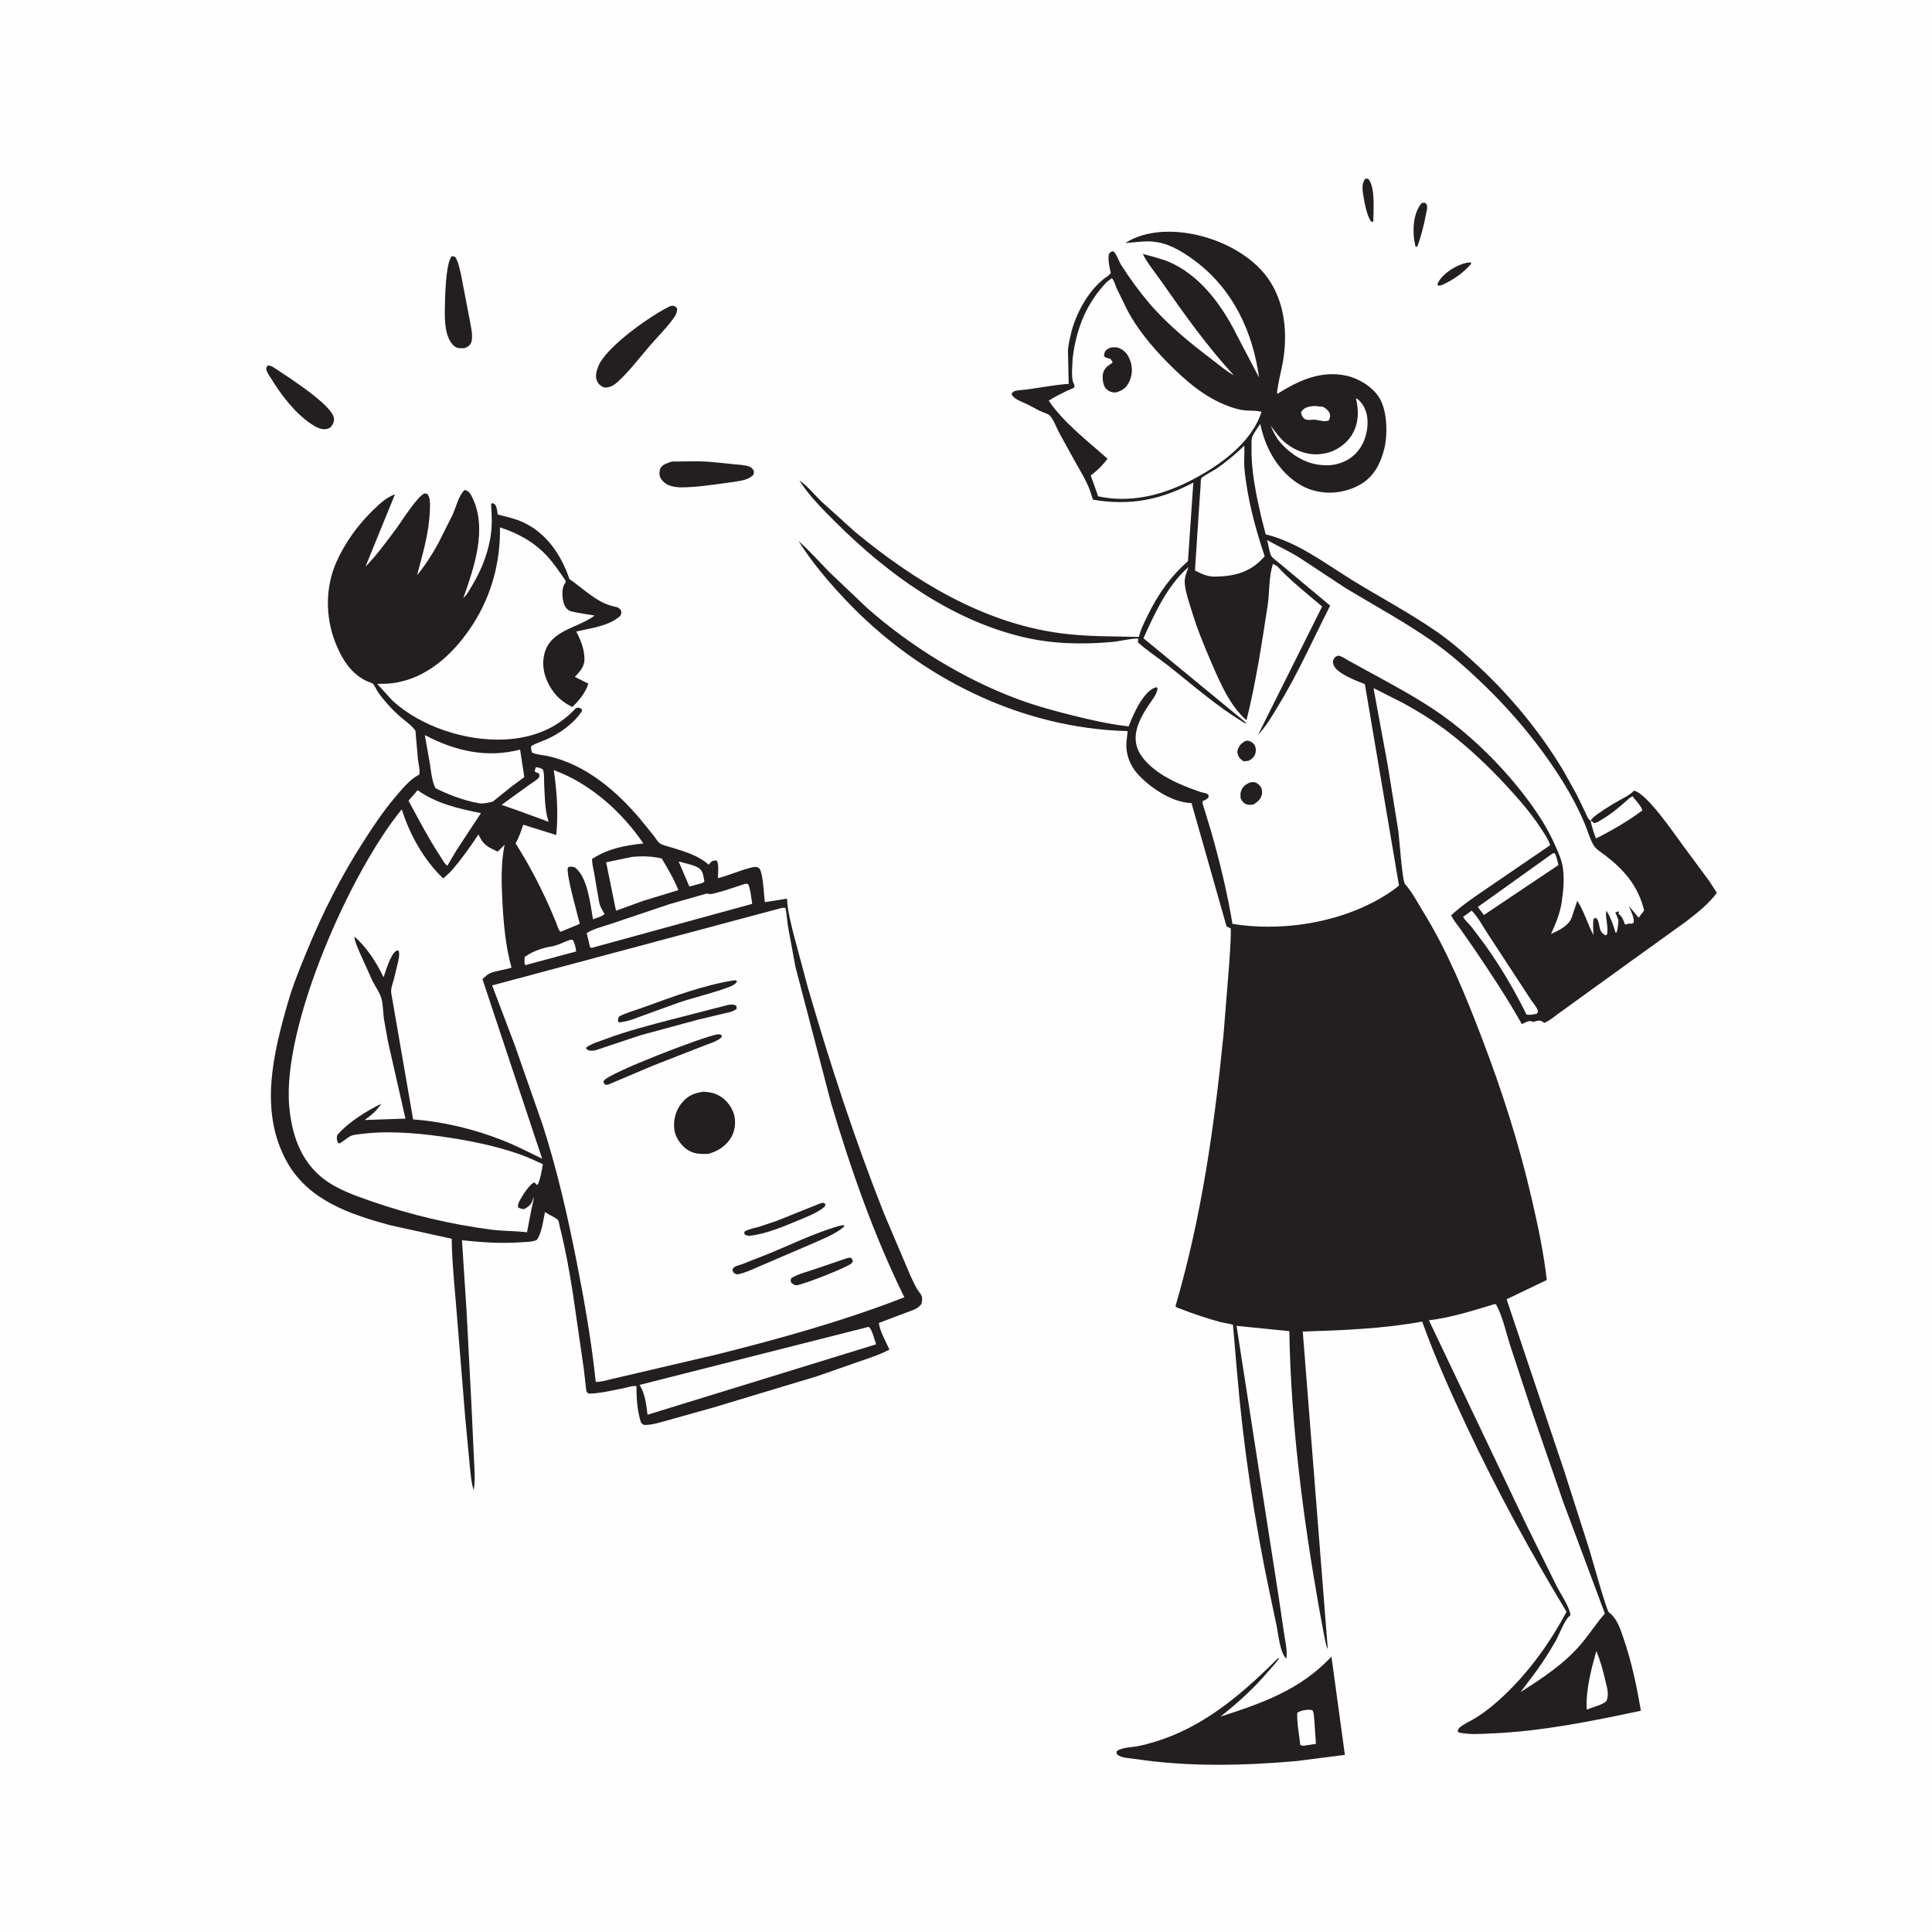 <svg version="1.1" xmlns="http://www.w3.org/2000/svg" style="display: block;" viewBox="0 0 2048 2048" width="1024" height="1024">
<path transform="translate(0,0)" fill="rgb(254,254,254)" d="M -0 -0 L 2048 0 L 2048 2048 L -0 2048 L -0 -0 z"/>
<path transform="translate(0,0)" fill="rgb(35,30,31)" d="M 1554.87 278.5 L 1559 278.128 L 1559.56 279.5 C 1551.39 289.224 1540.11 297.043 1528.5 302.118 C 1527.2 302.566 1525.86 302.675 1524.5 302.873 L 1523.75 301 L 1525.32 297.958 C 1531.35 288.571 1544.14 280.863 1554.87 278.5 z"/>
<path transform="translate(0,0)" fill="rgb(35,30,31)" d="M 1320.17 785.5 C 1321.66 785.228 1322.05 784.982 1323.43 785.267 C 1325.71 785.733 1328.63 787.661 1329.86 789.649 C 1331.29 791.972 1331.58 796.009 1330.77 798.588 C 1329.48 802.663 1327.05 804.634 1323.38 806.5 L 1318.5 807.007 C 1316.03 805.598 1314.46 804.404 1313.05 801.872 C 1312.14 800.249 1311.29 797.43 1311.8 795.652 C 1313.27 790.516 1315.57 788.075 1320.17 785.5 z"/>
<path transform="translate(0,0)" fill="rgb(35,30,31)" d="M 1447.13 189.5 C 1449.46 189.13 1448.99 189.197 1450.84 190.169 C 1457.96 199.213 1455.88 222.971 1455.73 234.5 L 1454.09 235.5 C 1449.38 230.759 1446.57 215.727 1445.43 208.753 C 1444.32 202.022 1442.97 195.344 1447.13 189.5 z"/>
<path transform="translate(0,0)" fill="rgb(35,30,31)" d="M 1506.74 215.5 L 1510 214.662 L 1512.17 216.5 C 1513.62 219.654 1512.22 223.796 1511.61 227.088 C 1509.48 238.432 1506.61 249.607 1502.79 260.5 L 1501.65 261.669 L 1500.5 261.559 L 1499.09 254.315 C 1497.51 241.226 1498.31 226.306 1506.74 215.5 z"/>
<path transform="translate(0,0)" fill="rgb(35,30,31)" d="M 1324.85 829.5 C 1326.65 829.179 1328.42 828.798 1330.24 829.292 C 1332.83 829.992 1335.68 832.477 1336.85 834.87 C 1337.95 837.125 1338.19 840.252 1337.53 842.666 C 1336.19 847.588 1332.7 850.387 1328.5 852.865 C 1326.39 853.075 1324.26 853.411 1322.17 852.842 C 1318.53 851.849 1316.85 849.604 1315.18 846.5 C 1314.92 843.53 1314.65 840.689 1315.82 837.866 C 1317.62 833.499 1320.69 831.36 1324.85 829.5 z"/>
<path transform="translate(0,0)" fill="rgb(35,30,31)" d="M 283.778 387.5 C 287.433 387.331 289.97 389.362 292.859 391.302 C 305.035 399.473 351.854 429.168 353.944 443.094 C 354.57 447.261 352.89 449.701 350.5 452.842 C 349.313 453.533 348.15 454.263 346.807 454.624 C 340.941 456.204 334.643 452.628 329.947 449.473 C 312.852 437.986 298.325 419.129 287.703 401.719 C 285.856 398.691 282.757 394.867 282.257 391.365 C 281.978 389.416 282.746 389.058 283.778 387.5 z"/>
<path transform="translate(0,0)" fill="rgb(35,30,31)" d="M 479.086 271.5 C 480.27 271.512 481.485 272.042 482.616 272.384 C 486.153 278.17 487.452 285.947 488.966 292.516 L 497.43 336.5 C 498.61 343.688 501.817 355.303 499.699 362.501 C 498.647 366.078 495.695 367.765 492.5 369.039 L 491.328 369.09 C 486.793 369.238 483.785 369.235 480.438 365.888 C 471.944 357.394 471.349 340.546 471.519 329.191 C 471.685 318.083 472.186 278.211 479.086 271.5 z"/>
<path transform="translate(0,0)" fill="rgb(35,30,31)" d="M 712.265 489.254 L 741.5 488.991 C 753.141 489.318 764.914 490.768 776.5 491.992 C 781.96 492.568 788.885 492.657 794.047 494.536 C 795.565 495.089 797.165 496.17 798.095 497.5 C 799.754 499.873 799.201 500.98 798.5 503.49 C 793.161 508.841 785.606 509.493 778.478 510.743 C 763.32 512.669 748.33 515.26 733.063 516.197 C 725.447 516.665 718.618 517.282 711.125 515.107 C 706.23 513.686 702.206 510.633 699.894 506 C 698.581 503.369 698.913 498.488 700.358 495.895 C 702.422 492.19 708.566 490.521 712.265 489.254 z"/>
<path transform="translate(0,0)" fill="rgb(35,30,31)" d="M 710.49 324.5 L 713.5 324 C 716.185 325.107 716.525 325.014 717.934 327.5 C 717.549 330.567 717.032 332.847 715.28 335.443 C 707.928 346.339 697.568 356.445 688.915 366.429 C 678.075 378.935 667.661 392.931 655.5 404.128 C 650.955 408.312 646.842 411.095 640.5 410.803 C 636.944 409.36 634.822 407.701 633.063 404.268 C 630.602 399.465 632.169 393.774 633.932 388.969 C 641.583 368.124 690.559 333.885 710.49 324.5 z"/>
<path transform="translate(0,0)" fill="rgb(35,30,31)" d="M 1355.04 1757.5 L 1355.85 1757.83 C 1352.84 1762.73 1348.19 1767.29 1344.43 1771.72 C 1329.08 1789.82 1312.27 1805.01 1293.71 1819.68 C 1337.66 1805.56 1377.73 1791.52 1410.35 1757.18 L 1411.4 1756.07 L 1425.62 1860.22 L 1374.24 1866.82 C 1318.14 1871.75 1259.01 1873.08 1203.2 1864.54 C 1198.01 1863.75 1188.33 1863.54 1184.53 1859.96 C 1183.33 1858.83 1183.74 1858 1183.74 1856.5 C 1188.25 1852.28 1200.35 1852.16 1206.5 1850.94 C 1212.57 1849.74 1218.63 1848.08 1224.54 1846.28 C 1236.28 1842.7 1247.59 1838.13 1258.54 1832.58 C 1295.49 1813.87 1325.99 1786.45 1355.04 1757.5 z"/>
<path transform="translate(0,0)" fill="rgb(254,254,254)" d="M 1386.34 1812.33 L 1391 1812.77 C 1392.89 1815.36 1392.68 1817.96 1393.05 1821.12 L 1394.96 1848.57 L 1382.18 1850.5 C 1380.39 1850.55 1379.92 1850.4 1378.33 1849.74 C 1377.22 1838.29 1374.61 1827.05 1375.16 1815.5 C 1378.9 1813.32 1382.1 1812.89 1386.34 1812.33 z"/>
<path transform="translate(0,0)" fill="rgb(35,30,31)" d="M 1174.81 292.27 L 1177.47 289.5 C 1176.07 282.779 1174.39 276.391 1175.41 269.5 C 1177.09 266.994 1177.08 267.102 1180 266.295 C 1183.24 268.23 1185.99 276.966 1188.36 280.681 C 1197.23 294.615 1207 308.128 1217.68 320.74 C 1236.99 343.544 1260.96 363.138 1284.7 381.096 C 1292.4 386.916 1299.42 393.168 1307.92 397.876 C 1279.63 367.064 1255.28 332.963 1231.39 298.669 C 1224.74 289.127 1216.55 279.498 1211.35 269.12 C 1220.67 271.859 1230.88 274.008 1239.78 277.902 C 1269.75 291.014 1291.39 318.657 1306.63 346.661 L 1334.64 400.209 C 1328.08 351.853 1307.16 307.072 1267.46 277.051 C 1255.99 268.371 1241.35 259.088 1227 256.808 L 1225.49 256.545 C 1214.92 254.853 1203.49 256.966 1192.87 257.602 C 1214.79 243.621 1243.92 243.515 1268.6 249.036 C 1298.29 255.677 1330.66 272.933 1347.04 299.439 C 1363.79 326.563 1365.13 360.386 1358.49 390.851 C 1357 397.662 1355.42 404.303 1354.4 411.218 C 1354.11 413.178 1353.38 415.705 1353.97 417.572 C 1376.33 403.462 1400.14 392.339 1427.18 398.257 C 1440.33 401.134 1454.76 409.9 1461.99 421.375 C 1470.63 435.095 1471.24 460.776 1467.28 476.171 C 1463.4 491.246 1456.66 504.835 1442.78 513.116 C 1429.93 520.782 1413.77 523.94 1399 521.347 L 1397.24 521.046 C 1378.37 517.62 1362.89 504.432 1352.24 488.975 C 1344.11 477.159 1338.87 463.357 1335.9 449.37 C 1333.33 453.442 1329.07 458.773 1327.41 463.177 C 1326.32 466.078 1326.77 471.415 1326.7 474.649 C 1326.18 499.399 1331.58 524.12 1336.99 548.177 L 1341.68 566.418 C 1376.47 575.138 1403.7 596.707 1433.7 615.141 C 1463.65 633.539 1495.06 650.109 1523.9 670.221 C 1539.31 680.964 1553.44 693.495 1567.16 706.275 C 1602.1 738.798 1632.62 776.023 1657.26 816.941 L 1671.12 841.857 L 1680.59 861.335 C 1682.05 864.466 1683.16 868.148 1686.1 870.171 C 1687.56 867.013 1691.37 864.472 1694.14 862.487 C 1703.77 855.581 1714.47 849.434 1724.91 843.821 C 1727.47 842.076 1729.86 840.472 1732 838.191 C 1745.71 840.683 1774.39 883.378 1783.82 896.009 L 1811.92 934 L 1819.92 946.37 C 1811.53 958.092 1799.2 967.465 1787.96 976.394 L 1734.71 1014.68 L 1654.38 1072.72 C 1648.96 1076.43 1643.04 1081.99 1637 1084.28 C 1633.6 1081.89 1632.67 1081.36 1628.34 1082.37 C 1627.03 1082.68 1626.63 1082.89 1625.5 1083.36 C 1622.67 1081.93 1621.51 1082.11 1618.5 1083.17 L 1613.2 1085.57 C 1597.83 1058.14 1579.79 1031.05 1562.16 1004.98 L 1547.71 984.251 C 1544.31 979.621 1540.74 975.505 1538.29 970.238 C 1549.87 959.551 1563.27 950.617 1576.24 941.728 L 1643.24 895.947 C 1641.34 889.513 1636.44 882.716 1632.77 877.1 C 1622.56 861.512 1610.08 847.218 1597.46 833.541 C 1578.59 813.102 1558.23 793.691 1536.2 776.681 C 1520.97 764.916 1504.15 754.499 1487.32 745.215 L 1455.98 729.404 L 1471.02 811 L 1482.29 880.904 C 1483.45 889.782 1486.43 933.913 1489.4 937.199 C 1496.95 945.539 1503.01 957.346 1508.95 967 C 1534.87 1009.1 1554.03 1056.21 1571.6 1102.34 C 1592.78 1157.97 1610.42 1213.19 1623.8 1271.25 C 1630.25 1299.21 1636.48 1328.31 1639.64 1356.85 L 1597.07 1377.25 L 1658.24 1559.63 L 1685.06 1643.53 C 1687.53 1651.59 1702.91 1707.28 1705.53 1709.18 C 1714.27 1715.52 1717.75 1727.22 1721.12 1737 C 1729.63 1761.74 1735 1787.69 1739.45 1813.44 C 1687.12 1824.53 1634.17 1835.36 1580.59 1837.55 C 1569.17 1838.02 1557.62 1839.05 1546.39 1836.5 L 1545.13 1835 C 1546.07 1832.54 1546.38 1831.78 1548.58 1830.17 C 1553.31 1826.68 1559.08 1824.24 1564.11 1821.13 C 1575.34 1814.18 1585.43 1805.76 1594.98 1796.66 C 1621.56 1771.31 1643.31 1740.89 1660.58 1708.57 C 1622.24 1645.13 1586.75 1580.04 1555.2 1512.96 C 1537.86 1476.09 1521.37 1439.32 1507.54 1400.94 C 1466.05 1408.55 1423.07 1410.19 1380.98 1411.5 L 1407.24 1744.5 L 1407.5 1748.15 C 1405.3 1743.8 1404.61 1738.28 1403.61 1733.52 L 1398.09 1703.66 C 1381.14 1607.63 1368.38 1508.66 1366.74 1411.06 L 1310.79 1405.46 L 1320.31 1466.78 L 1332.17 1543.42 L 1355.03 1690 L 1361.35 1732.59 C 1362.58 1740.94 1364.84 1749.87 1363.57 1758.3 C 1356.87 1752.03 1355.1 1732.75 1353.36 1723.95 L 1346.23 1690 C 1329.7 1612.41 1317.75 1531.97 1311.16 1452.92 L 1307.1 1405.74 C 1307.08 1405.31 1307.35 1404.75 1307.04 1404.46 C 1306.23 1403.68 1295.91 1402.03 1294.21 1401.57 C 1279.34 1397.59 1264.74 1392.66 1250.4 1387.05 C 1248.69 1386.38 1246.93 1386.21 1246.06 1384.56 C 1273.66 1290.67 1287.39 1193.16 1297.05 1096 L 1302.66 1026.26 C 1303.58 1012.35 1304.89 998.128 1304.69 984.193 L 1303.74 983.758 L 1300.19 981.99 L 1263.04 851.281 L 1261.54 851.211 C 1241.73 850.204 1218.36 834.501 1205.47 819.868 C 1197.78 811.131 1193.48 799.683 1193.98 788 L 1195.32 775.031 C 1081.6 772 974.307 718.243 896.563 636.149 C 878.345 616.912 860.475 595.808 846.378 573.361 C 857.924 583.556 868.224 595.239 878.968 606.27 L 919.247 644.572 C 965.086 684.996 1021.61 719.858 1079 741.159 C 1098.34 748.336 1118.44 753.808 1138.45 758.753 C 1157.61 763.485 1176.77 767.808 1196.41 770.013 C 1201.06 757.942 1210.81 735.227 1223.17 729.345 L 1225.81 728.413 L 1227.08 730 C 1226.27 736.109 1221.46 741.747 1218.1 746.763 C 1206.43 764.174 1196.48 783.742 1211.17 802.968 C 1223.03 818.492 1243.71 828.951 1261.64 835.547 C 1266.53 837.347 1271.53 839.536 1276.66 840.541 C 1278.51 840.905 1279.22 841.162 1280.69 842.299 L 1281.29 845 C 1279.16 847.37 1278.02 848.038 1275 849.047 C 1274.29 851.49 1275.56 854.169 1276.27 856.602 L 1283.57 880.342 C 1292.9 913.087 1300.91 945.718 1306.46 979.317 C 1362.73 988.553 1430.52 976.643 1477.5 943.049 L 1482.99 938.73 L 1446.8 725.133 L 1445.67 724.727 C 1437.55 721.729 1417.92 713.926 1414.14 705.916 C 1413.21 703.95 1412.57 701.424 1413.5 699.345 C 1414.8 696.436 1415.76 696.106 1418.5 694.973 C 1422.44 695.537 1426.07 698.37 1429.53 700.293 L 1451.72 712.447 C 1477.17 726.367 1503.31 740.281 1527.07 756.966 C 1561.41 781.075 1594.33 814.177 1619.43 847.75 C 1630.95 863.165 1641.22 879.346 1648.91 897 C 1652.05 904.213 1655.38 911.365 1656.58 919.219 C 1658.5 931.699 1657.25 944.081 1655.43 956.5 C 1653.7 968.258 1649.02 979.32 1644.13 990.066 C 1652.22 986.3 1662.71 981.658 1666.06 972.605 L 1667.07 969.5 L 1671.98 954.898 C 1679.33 966.16 1682.78 979.306 1689.1 991.2 C 1689.01 985.736 1688.35 979.441 1689.19 974.083 L 1691.5 972.813 C 1695.18 975.189 1694.93 981.929 1696.5 985.971 C 1697.5 988.546 1699.47 990.009 1701.67 991.48 L 1703.6 990.611 C 1704.62 984.233 1703.21 977.909 1702.53 971.567 C 1702.31 969.444 1702.56 967.365 1702.78 965.254 C 1707.36 972.521 1710.15 980.329 1712.5 988.561 L 1713.67 988.5 C 1714.97 984.051 1715.36 980.021 1715.63 975.427 C 1714.62 972.733 1713.76 969.917 1712.17 967.5 C 1714.05 966.595 1714.34 965.974 1716.44 966.5 L 1715.5 968.554 C 1719.74 971.467 1720.73 975.128 1722.49 979.846 L 1723.65 979.937 C 1725.54 979.56 1725.95 978.787 1728.15 979.04 C 1730.6 979.321 1729.96 979.304 1731.77 977.987 C 1732.72 973.068 1728.56 965.187 1726.68 960.415 L 1737.02 972.797 L 1742.83 965.147 L 1741.63 960.605 C 1734.99 937.605 1720.68 921.38 1702.02 907.054 C 1697.97 903.948 1691.57 900.121 1689.06 895.639 C 1685.05 888.497 1682.74 879.899 1679.52 872.322 C 1673.24 857.518 1665.45 842.638 1656.95 829.013 C 1632.52 789.851 1603.24 754.789 1569.89 722.973 C 1553.51 707.349 1536.36 692.236 1517.76 679.292 C 1488.74 659.092 1457.21 642.002 1426.93 623.748 L 1377.53 591.199 C 1366.48 584.33 1354.52 578.747 1343.11 572.473 C 1344.61 577.394 1345.43 584.9 1347.57 589.272 C 1348.57 591.331 1354.29 595.293 1356.25 597.046 L 1410.03 641.97 C 1392.04 677.404 1376.01 713.617 1355.32 747.662 C 1348.58 758.756 1342.55 769.418 1333.58 778.954 L 1401.52 642.934 C 1385.8 629.45 1367.89 615.553 1353.92 600.297 L 1349.5 597.732 C 1344.85 610.572 1345.9 627.696 1343.81 641.405 C 1337.59 682.202 1331.31 723.449 1321.33 763.515 C 1303.6 747.937 1293.62 724.231 1284.37 702.986 C 1276.39 684.643 1268.76 665.878 1262.99 646.708 C 1260.41 638.126 1257.12 629.083 1256.08 620.166 L 1255.92 618.5 C 1255.27 612.509 1257.96 606.636 1259.89 601.043 C 1237.37 620.799 1224.2 649.827 1212.11 676.57 L 1320.8 766.005 L 1320 766.783 C 1290.82 749.602 1264.67 726.374 1238.1 705.411 C 1227.75 697.24 1215.88 689.802 1206.28 680.862 L 1206.5 676.884 C 1197.23 676.842 1187.43 679.816 1178.09 680.596 C 1146.32 683.248 1115.86 682.711 1084.68 675.342 C 1008.26 657.281 940.936 608.523 885.993 553.754 C 872.655 540.457 857.251 525.239 847.38 509.219 C 855.535 514.761 863.393 524.465 870.539 531.43 L 906.525 563.922 C 969.313 615.804 1041.78 660.188 1123.94 671.234 C 1151.98 675.005 1179.12 674.441 1207.28 675.172 C 1209.31 666.769 1213.3 659.051 1217.12 651.337 C 1228.05 629.211 1240.76 611.2 1259.28 594.807 L 1264.98 511.536 C 1230.39 530.004 1197.37 536.329 1158.58 529.665 L 1155.22 519.451 C 1151.53 509.482 1145.89 500.456 1140.68 491.238 L 1123.21 459.56 C 1120.42 454.439 1116.73 444.629 1112.92 440.612 C 1110.95 438.523 1105.1 436.907 1102.34 435.614 L 1089.22 428.681 C 1083.94 425.997 1074.37 423.311 1072.25 417.5 C 1073 416.681 1073.59 415.677 1074.5 415.042 C 1076.54 413.623 1086.12 413.199 1088.74 412.84 C 1103.51 410.815 1117.94 407.975 1132.85 406.904 L 1132.13 373.821 C 1131.75 368.513 1133.67 361.17 1134.78 355.923 C 1139.65 332.985 1154.74 305.142 1174.81 292.27 z"/>
<path transform="translate(0,0)" fill="rgb(254,254,254)" d="M 1393.4 430.362 L 1402.5 431.229 C 1405.25 432.886 1407.98 434.737 1409.32 437.798 C 1410.67 440.9 1409.79 442.568 1408.76 445.5 C 1405.06 447.471 1400.56 445.912 1396.44 445.363 C 1392.78 443.912 1387.66 446.188 1383.59 444.414 C 1381.59 443.54 1379.69 440.301 1379.29 438.265 C 1378.97 436.623 1379.64 436.051 1380.69 434.892 C 1383.98 431.234 1388.8 430.814 1393.4 430.362 z"/>
<path transform="translate(0,0)" fill="rgb(254,254,254)" d="M 1692.13 1750.2 C 1696.54 1760.51 1699.57 1771.72 1702.02 1782.65 C 1703.69 1790.11 1705.73 1795.52 1703.02 1803 C 1700.35 1805.71 1697.28 1806.69 1693.79 1808.05 L 1681.98 1812.21 C 1680.91 1791.45 1686.66 1770.05 1692.13 1750.2 z"/>
<path transform="translate(0,0)" fill="rgb(254,254,254)" d="M 1727.37 845.944 L 1730.5 844.053 C 1733.49 847.933 1739.92 854.57 1741 859.033 C 1725.83 870.428 1708.73 880.351 1691.74 888.81 C 1689.41 882.617 1687.49 876.659 1686.1 870.171 C 1688.39 870.735 1688.04 870.804 1689.41 872.5 C 1692.33 872.5 1694.82 870.636 1697.32 869.175 C 1708 862.921 1718.27 854.311 1727.37 845.944 z"/>
<path transform="translate(0,0)" fill="rgb(254,254,254)" d="M 1646.12 904.5 L 1648.22 904.535 C 1650.14 908.384 1650.95 912.842 1652 916.998 L 1573 969.936 L 1566.55 961.426 L 1646.12 904.5 z"/>
<path transform="translate(0,0)" fill="rgb(254,254,254)" d="M 1560.04 965.34 C 1566.81 972.232 1571.7 981.677 1577.01 989.736 L 1610.79 1041.4 L 1622.98 1060 C 1625.56 1063.78 1629.56 1067.94 1630.41 1072.5 L 1628.82 1074.73 L 1622.5 1075.71 C 1621.03 1075.78 1619.6 1075.62 1618.14 1075.5 C 1605.94 1050.37 1590.32 1024.13 1574.05 1001.37 L 1559.83 982.5 C 1556.98 979.085 1553.08 975.749 1550.97 971.86 L 1560.04 965.34 z"/>
<path transform="translate(0,0)" fill="rgb(254,254,254)" d="M 1437.36 422.5 L 1438.47 422.6 C 1443.13 426.049 1446.26 431.046 1448.04 436.552 C 1451.41 446.995 1449.35 460.688 1444.5 470.296 C 1439.51 480.16 1431.37 487.38 1420.84 490.827 L 1419.16 491.352 C 1412.64 493.465 1404.99 493.574 1398.22 492.708 C 1381.01 490.509 1365.14 479.403 1354.75 466.024 C 1351.55 461.184 1349.12 456.583 1346.95 451.203 C 1352.03 457.941 1356.88 464.908 1363.55 470.182 C 1373.2 477.813 1386.82 482.851 1399.22 481.37 L 1401 481.135 L 1405.81 480.388 C 1416.4 477.97 1426.83 470.81 1432.65 461.679 C 1440.23 449.801 1440.78 435.801 1437.36 422.5 z"/>
<path transform="translate(0,0)" fill="rgb(254,254,254)" d="M 1319.01 472.383 C 1319.45 480.596 1318.41 488.916 1319.2 497.139 C 1322.18 528.419 1330.65 560.018 1340.63 589.708 L 1336.61 593.87 C 1322.82 607.665 1305.79 611.186 1287.01 611.246 C 1279.64 611.237 1273.26 608.063 1266.83 604.852 L 1266.86 602.657 L 1270.68 543.966 L 1272.7 514.7 C 1272.85 512.847 1272.69 508.555 1273.34 507.088 C 1274.15 505.256 1286.66 498.685 1289 497.107 C 1299.72 489.871 1309.74 481.378 1319.01 472.383 z"/>
<path transform="translate(0,0)" fill="rgb(254,254,254)" d="M 1583.94 1382.5 L 1585.86 1382.65 C 1592.75 1395 1596.4 1412.19 1600.71 1425.8 L 1622.68 1492.52 L 1657.03 1592 L 1701.24 1710.44 C 1692.3 1720.47 1684.97 1732.18 1676.22 1742.5 C 1658.06 1763.9 1635.25 1778.74 1611.83 1793.68 L 1627.79 1772.51 C 1635.57 1761.93 1642.4 1751.1 1648.92 1739.69 C 1653.13 1732.31 1657.56 1719.2 1663.34 1713.41 L 1664.81 1712 C 1663.42 1702.54 1654.64 1690.37 1650.23 1681.58 L 1617.78 1615.94 L 1514.68 1399.53 C 1537.63 1396.95 1561.85 1389.18 1583.94 1382.5 z"/>
<path transform="translate(0,0)" fill="rgb(254,254,254)" d="M 1173.18 298.961 L 1178.5 294.869 C 1181.1 297.059 1182.18 302.259 1183.58 305.385 L 1194.55 327.858 C 1205.17 348.528 1221.65 368.154 1237.91 384.568 C 1257.04 403.883 1277.57 421.855 1303.59 431.066 C 1308.87 432.934 1314.4 434.592 1320 435.054 C 1325.46 435.504 1332.05 435.092 1337.25 436.554 C 1326.64 469.903 1291.77 494.285 1262.02 509.495 C 1231.47 525.109 1198.24 533.492 1164.12 526.127 L 1156.18 503.978 L 1157.28 503.183 C 1163.59 498.486 1169.32 492.615 1174 486.292 C 1152.84 467.261 1127.72 448.397 1111.72 424.728 C 1117.83 420.714 1124.44 417.483 1131 414.268 C 1132.53 413.52 1137.6 411.759 1138.5 410.761 C 1138.99 410.215 1138.86 409.333 1139.04 408.618 L 1138.38 406.84 C 1134.94 401.78 1136.96 385.587 1137.13 379.073 C 1141.1 348.117 1151.44 321.725 1173.18 298.961 z"/>
<path transform="translate(0,0)" fill="rgb(35,30,31)" d="M 1177.19 368.5 C 1180.97 367.931 1183.92 367.789 1187.44 369.5 C 1193.26 372.332 1196.31 376.997 1198.3 382.995 C 1200.82 390.609 1200.26 398.723 1196.43 405.833 C 1193.35 411.568 1189.59 413.978 1183.5 415.864 C 1182.41 415.977 1181.64 416.1 1180.5 415.991 C 1177.07 415.667 1173.51 413.74 1171.55 410.861 C 1169.1 407.262 1168.35 400.262 1169.22 396.145 C 1170.29 391.034 1173.57 388.066 1177.86 385.479 C 1179.36 384.573 1178.8 385.28 1179.37 383.5 L 1176.88 380.218 C 1174.09 379.767 1172.37 379.579 1170.25 377.5 C 1170.4 376.165 1170.42 375.334 1170.88 374 C 1172.02 370.67 1174.33 369.822 1177.19 368.5 z"/>
<path transform="translate(0,0)" fill="rgb(35,30,31)" d="M 492.391 519.5 L 493.495 519.644 C 497.227 520.556 498.987 523.863 500.549 527.041 C 516.926 560.37 502.684 601.17 491.193 633.794 C 494.932 630.729 497.761 625.17 500.232 621.058 C 509.44 605.739 515.538 591.078 519.189 573.5 C 521.91 560.405 521.512 547.768 520.596 534.5 L 522 533.135 L 524.989 535 C 526.608 537.969 526.941 540.628 527.39 543.965 L 527.572 545.371 C 536.71 547.764 546.43 549.835 555 553.861 C 579.176 565.216 594.598 587.855 603.148 612.512 L 603.568 613.756 C 617.72 623.449 632.491 638.595 649.606 642.585 L 653.378 643.456 C 655.679 643.976 656.301 644.964 658.037 646.5 C 659.057 649.773 658.876 649.723 657.5 652.902 C 645.358 663.804 626.065 665.861 610.826 669.437 C 615.552 678.294 619.298 687.832 619.559 698 C 619.78 706.621 614.858 711.778 609.325 717.576 L 623.661 724.651 C 620.597 734.441 613.943 742.336 606.761 749.44 C 599.479 745.95 592.816 741.159 587.79 734.777 C 579.513 724.269 574.42 711.012 576.238 697.5 C 580.211 667.974 611.019 666.84 630.251 652.597 C 629.942 652.113 607.448 649.312 603.664 647.377 C 600.677 645.849 598.485 642.48 597.557 639.347 C 595.949 633.912 595.168 624 598.407 619.123 C 599.716 617.152 599.5 617.663 599.512 615.5 C 593.25 606.447 587.111 597.088 579.556 589.049 C 565.558 574.155 549.177 565.356 529.983 559.023 C 530.595 595.368 521.14 630.811 501.545 661.444 C 483.691 689.356 457.298 715.64 423.786 722.834 L 422 723.207 C 414.48 724.859 407.505 724.944 399.819 724.924 L 415.94 742.622 C 446.29 770.428 493.714 785.781 534.641 783.899 C 564.03 782.548 590.368 772.57 610.5 750.639 C 613.718 749.824 613.557 749.91 616.5 751.49 L 617.09 753.5 C 608.734 766.544 593.698 777.346 579.649 783.614 C 574.155 786.065 568.041 787.776 562.961 791 L 562.968 794 C 562.981 794.091 563.753 797.247 563.941 797.5 C 565.295 799.327 577.884 800.856 580.438 801.41 C 620.332 810.068 653.261 838.071 678.982 868.634 L 693.172 886.145 C 694.859 888.298 697.028 891.983 699.021 893.647 C 701.747 895.924 708.942 897.471 712.45 898.552 C 725.773 902.657 739.538 906.659 750.356 915.835 L 751.294 916.646 L 752.322 915.207 C 754.943 912.161 755.844 912.423 759.5 912.048 C 762.512 915.587 761.008 925.944 760.944 930.901 C 772.845 927.992 784.092 922.646 796 919.775 C 798.59 919.15 801.492 918.454 804 919.808 C 809.167 922.596 809.601 949.64 810.831 956.319 L 834.267 952.61 C 834.847 965.592 838.295 978.236 841.365 990.812 L 856.71 1048.07 C 880.131 1128.31 906.166 1208.26 936.947 1286 L 965.13 1352.37 C 967.343 1357.1 969.553 1361.99 972.192 1366.5 C 973.731 1369.13 976.524 1371.76 977.267 1374.7 C 977.81 1376.86 977.199 1379.82 976.893 1382 C 973.324 1387.49 966.576 1389.15 960.712 1391.36 L 931.698 1402.34 C 932.178 1410.1 939.503 1423.29 942.854 1430.57 C 932.243 1436.34 920.602 1439.82 909.233 1443.8 L 865.839 1458.95 L 756.356 1491.97 L 708.976 1505.25 C 701.339 1507.26 692.613 1510.34 684.711 1510.51 C 681.685 1510.58 681.582 1510.1 679.5 1508.08 C 675.51 1495.88 674.616 1482.13 674.654 1469.37 C 671.227 1468.56 665.036 1470.77 661.5 1471.46 C 649.267 1473.85 636.488 1477.1 624 1477.29 C 623.335 1476.7 622.511 1476.24 622.005 1475.5 C 621.456 1474.7 621.141 1470.94 621.01 1470 L 618.863 1451.22 L 607.351 1371.5 C 603.669 1347.99 599.437 1324.26 593.589 1301.2 C 593.269 1299.94 592.269 1294.01 591.546 1293.25 C 589.135 1290.7 582.128 1287.96 578.835 1285.54 L 577.729 1284.71 C 575.898 1292.98 574.201 1308.09 568.853 1314.5 C 563.911 1316.62 557.634 1316.49 552.269 1316.86 C 531.135 1318.32 510.757 1316.99 489.713 1314.71 L 494.581 1390 L 499.648 1487.01 L 502.306 1544.13 C 502.738 1555.56 504.099 1568.39 502.116 1579.66 C 499.443 1571.4 498.884 1561.9 497.926 1553.27 L 493.167 1502.73 L 484.19 1392.3 C 482.102 1365.97 479.194 1339.53 478.806 1313.13 L 413.605 1298.8 C 371.03 1287.17 327.337 1272.7 304.423 1232.05 C 274.423 1178.84 289.5 1117.02 305.374 1062.09 C 310.578 1044.08 317.898 1026.35 324.992 1009 C 341.751 968.013 361.23 929.569 385.129 892.281 C 395.526 876.061 406.038 860.257 418.5 845.51 C 425.546 837.172 433.96 826.622 443.657 821.488 L 444.527 821.052 C 445.46 816.372 443.606 809.875 443.04 805 L 440.397 774.62 C 436.522 769.116 430.784 765.18 425.659 760.892 C 420.169 756.299 415.226 751.315 410.47 745.969 C 406.903 741.96 403.473 737.801 400.5 733.328 C 399.066 731.17 396.892 726.202 395.112 724.652 C 394.326 723.968 391.148 723.039 390.03 722.561 C 372.296 714.982 362.206 698.288 355.392 680.923 C 344.877 654.123 344.759 622.642 356.427 596.165 C 365.704 575.111 379.599 556.088 396.132 540.157 C 403.224 533.324 409.36 527.541 418.723 523.952 L 387.4 600.667 C 399.099 588.904 409.448 574.438 419.438 561.181 C 425.772 552.777 441.696 526.718 450 523.014 C 451.575 523.288 452.694 523.012 453.656 524.479 C 456.374 528.627 455.843 536.062 455.687 540.819 C 454.903 564.742 448.115 586.894 442.09 609.844 C 450.757 599.127 458.235 587.639 464.798 575.517 L 479.859 545.457 C 483.209 538.133 486.353 524.851 492.391 519.5 z"/>
<path transform="translate(0,0)" fill="rgb(254,254,254)" d="M 719.381 913.226 C 725.652 915.089 735.737 916.693 740.9 920.294 C 745.511 923.509 745.699 929.361 746.695 934.5 L 744.5 936.065 L 730.759 939.747 L 719.381 913.226 z"/>
<path transform="translate(0,0)" fill="rgb(254,254,254)" d="M 603.686 996.5 L 607.003 996.161 C 608.964 999.15 610.629 1005 610.707 1008.62 L 561.237 1021.9 L 557 1023.18 C 555.358 1021.24 556.112 1017.11 556.171 1014.5 L 557.131 1013.81 L 558.759 1012.71 C 564.913 1008.45 576.255 1004.48 583.797 1003.46 C 590.268 1002.59 597.367 998.646 603.686 996.5 z"/>
<path transform="translate(0,0)" fill="rgb(254,254,254)" d="M 567.907 813.5 C 570.529 813.048 573.071 814.337 575.326 815.5 C 577.144 819.151 576.593 826.425 576.819 830.599 C 577.503 843.236 577.368 857.507 581.096 869.659 L 581.57 871.148 L 551.251 860.046 L 531.724 853.166 L 561.224 831.827 C 563.491 830.204 569.947 826.433 571.214 824.162 C 571.665 823.355 571.736 822.387 571.998 821.5 L 570.5 819.512 C 568.65 818.981 568.154 818.832 566.666 817.5 L 567.907 813.5 z"/>
<path transform="translate(0,0)" fill="rgb(254,254,254)" d="M 442.754 837.638 C 461.95 851.637 486.906 857.487 509.823 861.942 L 484.041 901.068 L 474.145 917.758 C 471.197 915.729 468.682 910.655 466.682 907.64 C 454.175 888.795 443.902 868.603 433.012 848.815 L 442.754 837.638 z"/>
<path transform="translate(0,0)" fill="rgb(254,254,254)" d="M 670.144 908.348 C 681.138 907.328 690.622 907.59 701.436 909.985 C 707.947 920.915 714.383 931.697 719.11 943.554 L 681.802 954.95 L 652.979 965.412 L 642.518 914.049 L 670.144 908.348 z"/>
<path transform="translate(0,0)" fill="rgb(254,254,254)" d="M 789.579 936.994 C 792.151 936.739 790.898 936.576 793.335 937.5 C 795.704 944.013 796.343 951.287 797.367 958.124 L 629.5 1004.15 C 627.409 1004.85 627.879 1004.97 625.5 1004.25 L 621.959 989.14 C 629 984.443 639.849 982.052 647.995 979.189 L 710.036 958.311 L 749.5 947.102 C 752.691 948.429 755.708 947.398 758.903 946.599 C 769.186 944.026 779.421 940.139 789.579 936.994 z"/>
<path transform="translate(0,0)" fill="rgb(254,254,254)" d="M 450.305 779.181 C 482.004 795.991 515.986 803.92 551.302 794.573 L 555.765 823.756 L 542.479 833.565 L 522.358 849.761 C 517.653 850.784 512.503 852.324 507.694 851.455 L 506.5 851.213 C 491.58 848.604 475.179 842.269 461.648 835.565 C 457.74 827.915 457.044 818.234 455.752 809.828 L 450.305 779.181 z"/>
<path transform="translate(0,0)" fill="rgb(254,254,254)" d="M 920.849 1406.5 C 924.627 1409.33 926.89 1420.15 928.757 1425.02 L 686.414 1499.68 C 685.191 1489.78 683.886 1477.99 678.702 1469.33 L 677.923 1468.06 L 920.849 1406.5 z"/>
<path transform="translate(0,0)" fill="rgb(254,254,254)" d="M 587.014 816.339 L 591 817.917 C 627.321 832.057 660.323 862 681.99 894.126 C 661.667 896.281 645.342 899.406 627.71 910.377 C 627.398 915.054 628.977 920.557 629.793 925.236 L 634.868 955 C 635.718 960.45 638.095 964.218 640.882 968.88 C 638.624 971.37 631.877 973.162 628.602 974.514 C 625.745 958.647 623.18 931.391 610.438 920.326 L 609.397 919.45 C 606.37 918.887 604.822 918 602.063 919.5 C 599.536 925.666 612.47 970.119 614.586 979.309 L 594.404 987.697 C 592.436 987.232 590.633 980.769 589.776 978.655 C 577.887 949.316 563.589 920.773 546.578 894.067 C 550.103 887.651 552.368 881.172 554.618 874.22 L 589.637 885.169 C 591.968 862.318 590.352 839.019 587.014 816.339 z"/>
<path transform="translate(0,0)" fill="rgb(254,254,254)" d="M 565.637 1268.78 C 565.825 1272.56 564.291 1277.2 563.525 1280.95 L 558.638 1306.26 C 545.742 1304.73 532.734 1305.09 519.806 1303.36 C 477.071 1297.66 435.748 1287.87 394.984 1273.85 C 376.532 1267.51 355.679 1260.32 340.5 1247.63 C 317.966 1228.79 309.29 1201.69 306.64 1173.33 C 298.614 1087.43 372.003 923.274 425.914 857.933 C 434.041 884.384 449.729 912.272 469.939 931.253 C 472.857 928.217 476.249 925.67 479.018 922.5 C 489.044 911.026 498.826 897.191 507.225 884.469 C 512.01 895.601 517.038 897.932 527.674 902.743 L 534.891 895.45 C 530.916 915.092 531.512 935.795 532.558 955.724 C 533.774 978.907 535.945 1003.36 542.243 1025.74 C 535.058 1028.13 526.895 1028.81 520.053 1031.42 C 516.876 1032.64 513.933 1035.68 511.425 1037.9 L 574.682 1228.25 C 561.089 1221.65 547.586 1214.66 533.532 1209.07 C 503.468 1197.1 470.182 1188.99 437.923 1186.63 L 415.042 1054.5 C 413.7 1048.88 415.744 1044.4 417.266 1039 L 421.958 1019.73 C 422.787 1015.75 423.763 1011.5 422.5 1007.53 L 420.5 1007.72 C 413.998 1010.93 408.99 1029.31 406.58 1035.97 C 399.355 1020.55 388.752 1004.27 375.945 992.95 C 374.855 995.235 379.933 1006.48 380.941 1008.95 L 394.932 1040 C 397.779 1045.69 402.624 1052.32 404.291 1058.37 C 406.166 1065.17 406.065 1073.43 407.035 1080.5 L 411.41 1104.79 L 429.802 1185.79 L 386.512 1187.25 C 393.95 1181.86 399.123 1177.7 404.247 1169.92 C 388.092 1178.04 369.364 1189.44 357.5 1203.2 C 356.614 1206.36 357.081 1208.01 358.025 1211 C 358.517 1211.35 358.916 1211.9 359.5 1212.05 C 360.574 1212.33 368.843 1205.76 370.624 1204.76 C 372.552 1203.67 374.747 1203.15 376.917 1202.83 L 378.5 1202.6 C 407.648 1198.33 438.953 1200.68 468 1204.75 C 496.164 1208.7 524.602 1214.36 551.486 1223.79 C 559.669 1226.66 567.429 1230.64 575.412 1234.03 C 574.246 1241.39 573.12 1248.55 570.22 1255.49 L 568.937 1255.93 L 566.5 1253.38 C 561.355 1255 553.114 1268.33 550.49 1273.5 C 549.273 1275.9 548.835 1277.15 549.201 1279.81 C 551.397 1281.3 552.933 1281.41 555.5 1281.71 C 559.384 1279.88 562.834 1277.16 564.35 1273 L 565.637 1268.78 z"/>
<path transform="translate(0,0)" fill="rgb(254,254,254)" d="M 828.428 962.5 C 829.936 962.215 831.089 962.301 832.609 962.401 C 833.981 969.201 834.381 976.167 835.467 983.019 L 843.197 1024.85 L 880.896 1169 C 901.903 1239.58 926.12 1309.04 958.657 1375.2 C 893.431 1400.53 826.775 1419.01 759 1436.01 L 648.214 1461.87 C 643.21 1463.13 636.597 1465.08 631.487 1464.78 C 627.049 1422.2 619.7 1380.36 611.443 1338.38 C 601.749 1289.09 590.531 1239.82 575.076 1191.99 L 545.554 1107.57 L 521.665 1044.56 L 828.428 962.5 z"/>
<path transform="translate(0,0)" fill="rgb(35,30,31)" d="M 898.525 1333.5 L 901.502 1333.12 C 903.449 1334.55 903.419 1334.66 904.088 1337 C 903.527 1338.11 903.532 1338.28 902.5 1339.29 C 898.342 1343.36 850.19 1362.39 843.761 1362.5 C 841.441 1362.06 840.346 1361 838.579 1359.5 C 838.007 1357.18 837.95 1357.03 838.836 1354.83 C 845.927 1350.46 855.183 1348.29 863.092 1345.57 L 898.525 1333.5 z"/>
<path transform="translate(0,0)" fill="rgb(35,30,31)" d="M 869.828 1275.5 L 873.005 1274.94 L 875.088 1276.5 L 874.185 1279.15 C 866.682 1285.53 856.159 1289.51 847.13 1293.26 C 830.394 1300.23 812.599 1307.94 794.5 1310.03 C 791.226 1309.61 790.876 1309.95 788.757 1307.5 L 789.361 1305.5 C 793.489 1302.77 799.554 1301.88 804.304 1300.54 L 823.515 1294.11 L 869.828 1275.5 z"/>
<path transform="translate(0,0)" fill="rgb(35,30,31)" d="M 777.194 1039.34 L 780.5 1039.17 L 781.112 1041 C 778.893 1043.39 777.095 1044.61 774.036 1045.79 C 756.521 1052.58 737.454 1056.81 719.562 1062.76 L 681.046 1076.73 C 673.935 1079.32 667.068 1082.36 659.5 1083.3 C 657.176 1083.83 657.529 1084.15 655.227 1082.96 C 655.014 1080.28 655.046 1079.89 656.26 1077.5 C 664.314 1073.35 673.823 1070.83 682.358 1067.73 C 712.876 1056.65 745.019 1044.53 777.194 1039.34 z"/>
<path transform="translate(0,0)" fill="rgb(35,30,31)" d="M 889.579 1299.5 L 894.5 1298.65 L 895.079 1300 C 886.407 1307.8 873.643 1312.67 863.062 1317.45 L 809.837 1340.3 C 800.81 1343.96 791.044 1349.27 781.5 1350.9 C 779.826 1350.48 780.565 1350.76 778.819 1349.84 C 776.743 1348.75 777.046 1347.65 776.384 1345.5 C 777.089 1344.7 777.656 1343.75 778.5 1343.09 C 779.92 1341.99 784.034 1341.1 785.92 1340.36 L 808.974 1331.33 C 835.63 1320.84 862.056 1307.36 889.579 1299.5 z"/>
<path transform="translate(0,0)" fill="rgb(35,30,31)" d="M 760.336 1096.5 C 762.79 1096.31 763.059 1096.32 765.208 1097.5 L 764.746 1099.77 C 759.537 1104.27 751.394 1106.38 745 1108.97 L 692.416 1129.53 L 645.211 1149.5 L 642.482 1150.04 C 640.316 1148.86 640.461 1148.85 639.64 1146.5 L 640.596 1145.11 C 646.556 1137.11 743.972 1099.33 760.336 1096.5 z"/>
<path transform="translate(0,0)" fill="rgb(35,30,31)" d="M 771.962 1065.23 L 772.571 1065.11 C 776.108 1064.8 777.88 1064.46 780.787 1066.5 L 780.805 1069.5 C 776.639 1072.72 771.26 1073.45 766.238 1074.61 L 740.228 1080.81 L 679.181 1097.35 L 630.454 1113.59 C 627.982 1113.78 625.31 1114.23 623.059 1112.96 C 621.332 1111.98 621.902 1112.53 621.296 1110.5 C 626.8 1106.32 635.34 1103.93 641.786 1101.5 C 664.779 1092.86 688.215 1086.85 711.949 1080.66 L 771.962 1065.23 z"/>
<path transform="translate(0,0)" fill="rgb(35,30,31)" d="M 745.796 1157.26 C 750.609 1157.58 755.038 1158.08 759.5 1160.05 C 768.363 1163.94 774.571 1171.22 777.74 1180.25 C 780.316 1187.58 779.364 1197.89 775.682 1204.63 C 770.326 1214.43 761.267 1220.3 750.705 1223.2 C 742.873 1223.4 735.755 1223.39 728.881 1218.92 C 722.244 1214.6 716.151 1206.02 714.939 1198.19 C 713.405 1188.28 715.936 1177.89 722.084 1170 C 728.665 1161.55 735.496 1158.67 745.796 1157.26 z"/>
</svg>